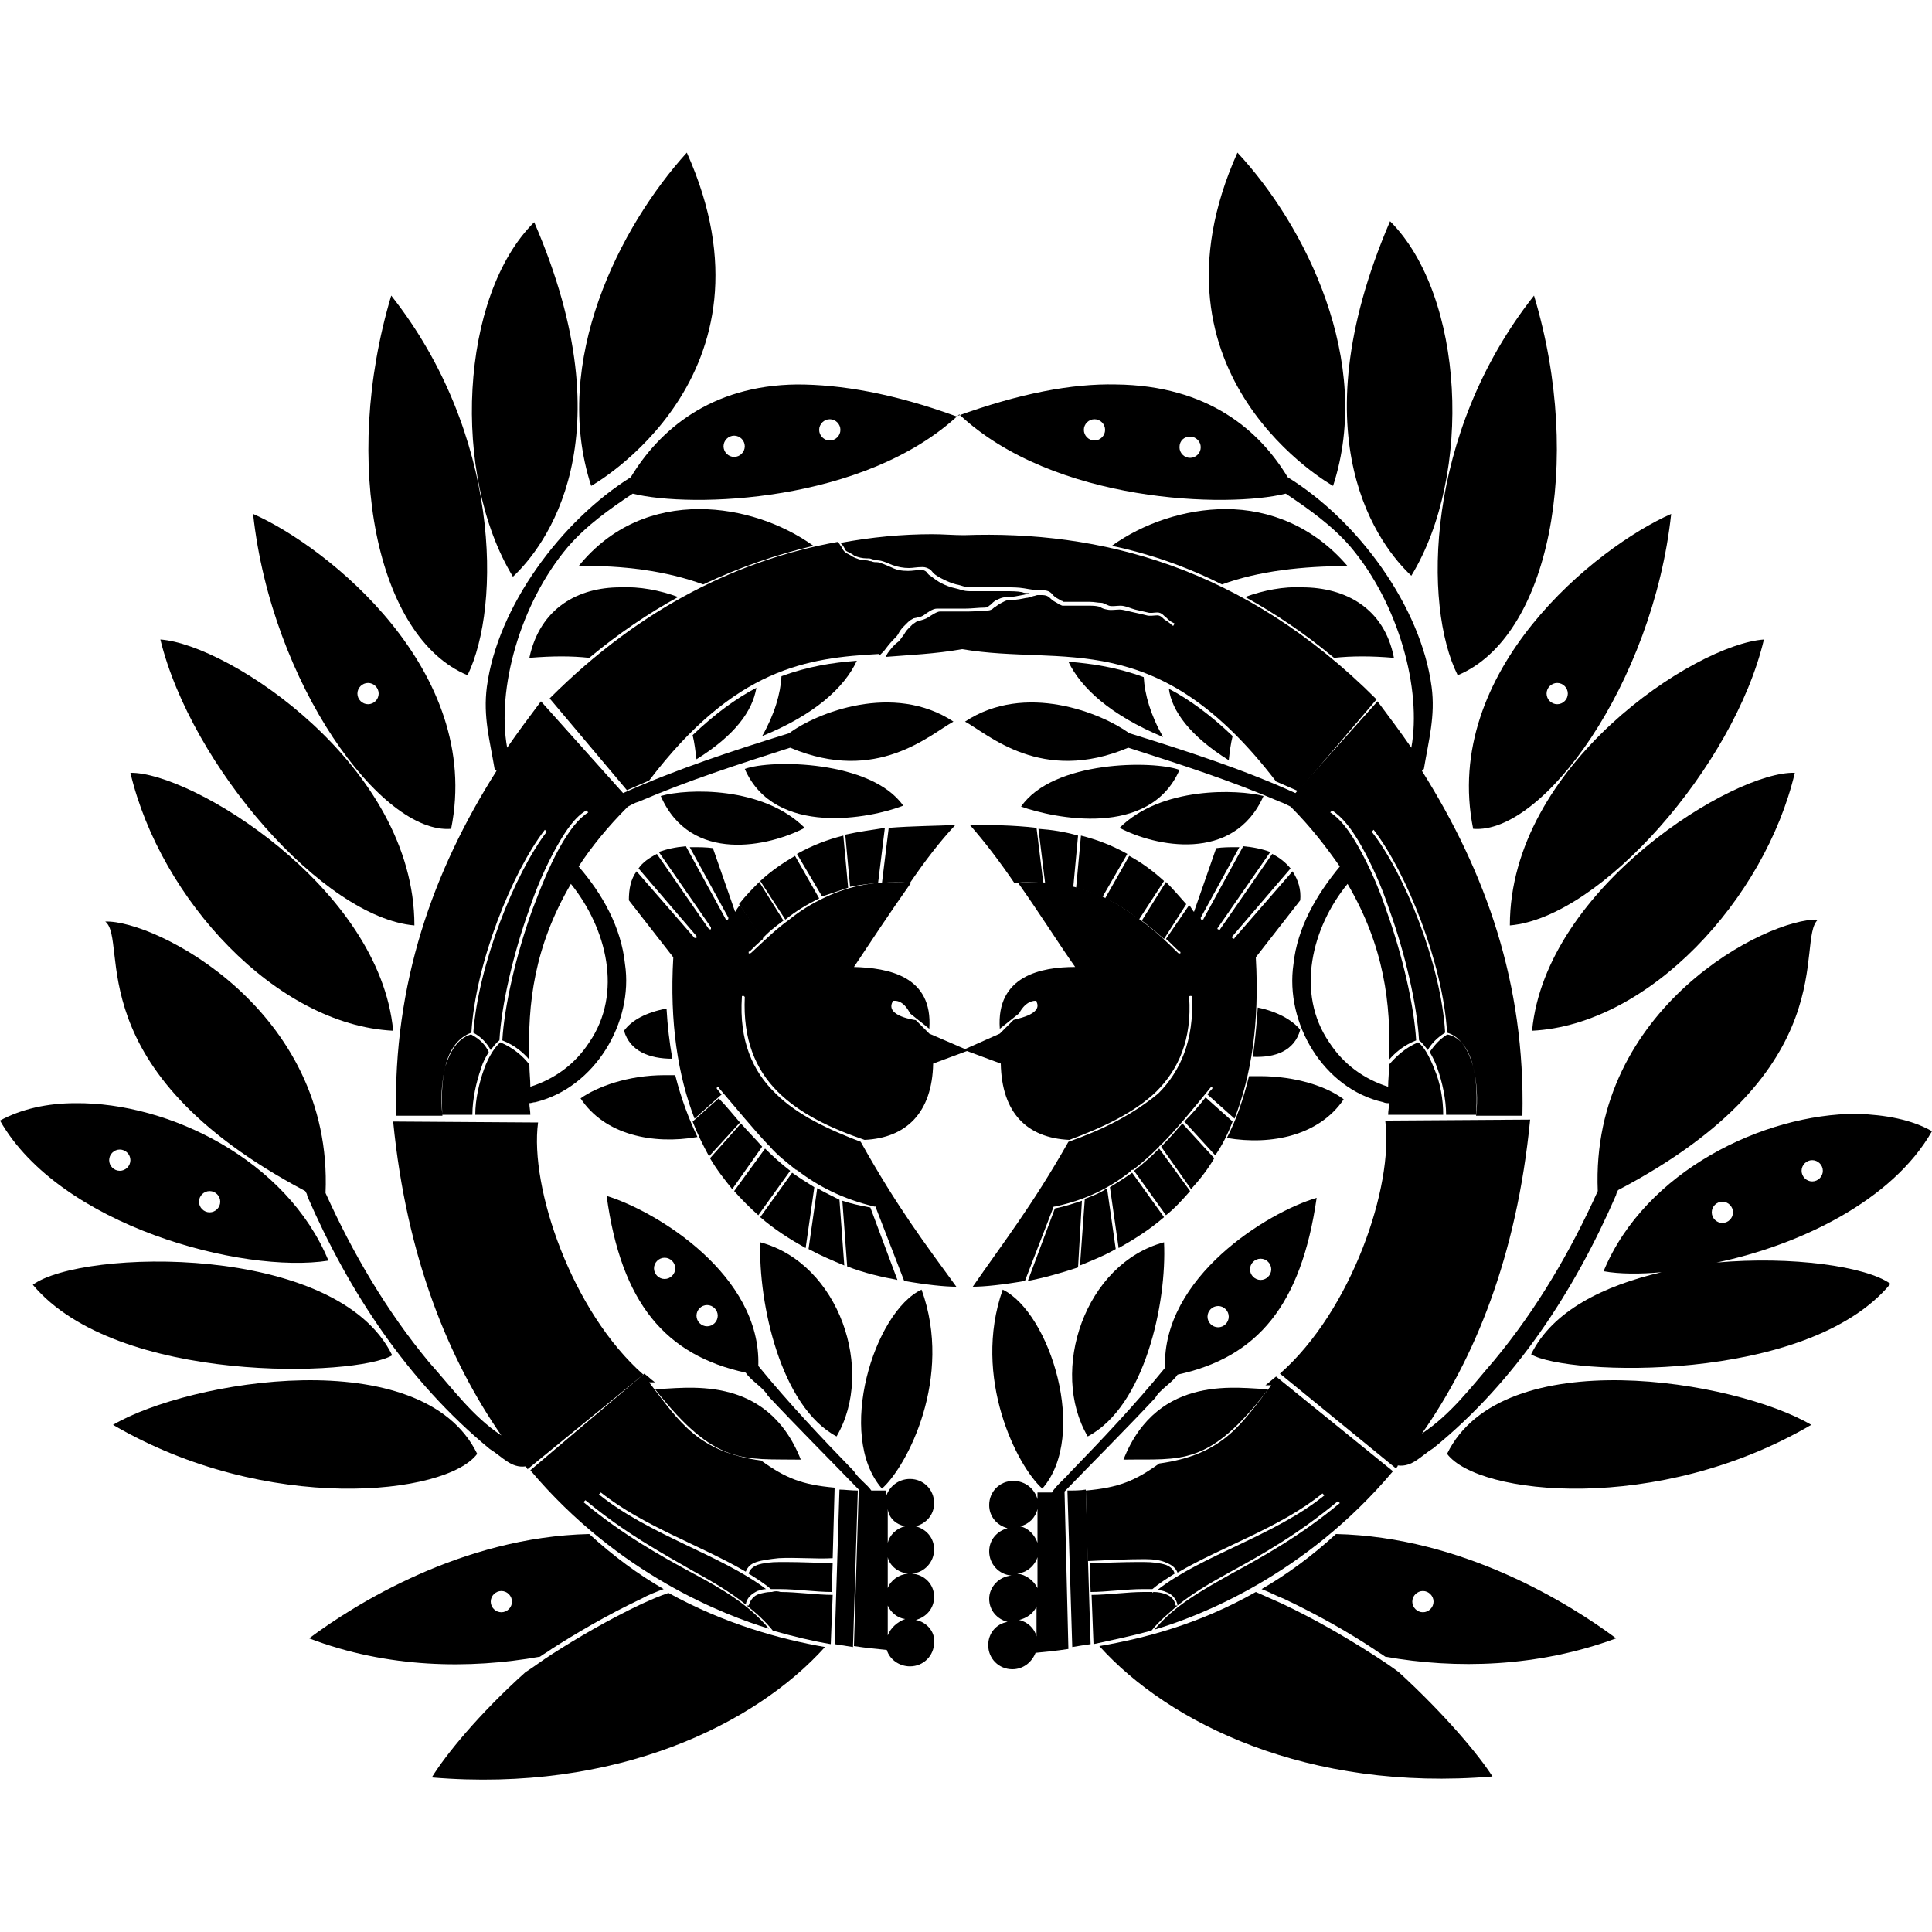 <?xml version="1.0" encoding="utf-8"?>
<!-- Generator: Adobe Illustrator 27.2.0, SVG Export Plug-In . SVG Version: 6.00 Build 0)  -->
<svg version="1.1" id="レイヤー_1" xmlns="http://www.w3.org/2000/svg" xmlns:xlink="http://www.w3.org/1999/xlink" x="0px"
	 y="0px" viewBox="0 0 200 200" style="enable-background:new 0 0 200 200;" xml:space="preserve">
<style type="text/css">
	.st0{fill-rule:evenodd;clip-rule:evenodd;}
</style>
<g>
	<path class="st0" d="M71.1,15.8c-6.9,7.6-14.1,21.6-9.9,34.5C61.2,50.3,81.5,39,71.1,15.8z"/>
	<path class="st0" d="M65.3,49.4c-7.2,4.5-13.8,13.4-14.9,21.7c-0.4,3.1,0.3,5.5,0.8,8.5c0.1,0.1,0.1,0.1,0.2,0.2
		c-6.6,10.4-10.7,22-10.4,35.7l4.8,0c-0.1-1.6-0.1-3.5,0.3-5.1c0.4-1.7,1.3-3,2.7-3.5c0.4-7.1,4.2-16.6,7.6-21l0.2,0.2
		c-3.3,4.3-7.1,13.8-7.6,20.8c0.9,0.5,1.4,1.1,1.8,1.8c0.3-0.4,0.6-0.8,0.9-1c0.2-3.6,1.4-8.9,3.1-13.6c0.8-2.4,1.8-4.6,2.8-6.4
		c1-1.8,2-3.2,3.1-3.8l0.2,0.2c-1,0.6-2,1.9-3,3.7c-1,1.8-1.9,4-2.8,6.4c-1.7,4.7-2.9,10-3.1,13.5c1.3,0.5,2.2,1.3,2.8,2
		c-0.2-5.8,0.5-11.7,4.3-18.2c3.7,4.6,5.4,11.3,1.9,16.4c-1.5,2.3-3.6,3.8-6.1,4.6c0-0.8-0.1-1.5-0.1-2.3c-0.6-0.8-1.6-1.7-3-2.3
		c-0.5,0.4-1.2,1.4-1.7,2.8c-0.5,1.4-0.9,3.1-0.9,4.7h-0.3c0-1.6,0.4-3.4,0.9-4.8c0.2-0.7,0.5-1.2,0.8-1.7c-0.4-0.8-0.9-1.3-1.8-1.8
		l-0.1,0c-1.3,0.4-2.1,1.7-2.6,3.3c-0.4,1.6-0.5,3.5-0.3,5l9.1,0c0-0.4-0.1-0.8-0.1-1.2c0.2,0,0.4-0.1,0.6-0.1
		c6.2-1.5,10.2-8.3,9.3-14.3c-0.4-3.8-2.3-7.2-4.8-10.1c1.3-2,3-4.1,5.1-6.2c0.4-0.2,0.7-0.4,1.1-0.5c5.1-2.2,10.4-3.9,15.7-5.6
		c9,3.8,14.5-1.4,16.9-2.7c-6.2-4.1-14.2-0.9-17,1.2c-5.8,1.8-11.6,3.7-17.2,6.2l-8.5-9.5c-1.2,1.6-2.4,3.2-3.5,4.8
		c-1.1-6,1.3-14.9,6.3-20.8c1.9-2.2,4.3-3.9,6.7-5.5c6,1.5,24,1,33.8-8.2c9.8,9.2,27.8,9.7,33.8,8.2c2.4,1.6,4.8,3.3,6.7,5.5
		c5,5.9,7.4,14.8,6.3,20.8c-1.1-1.6-2.3-3.2-3.5-4.8l-8.5,9.5c-5.5-2.5-11.4-4.4-17.2-6.2c-2.9-2.1-10.8-5.3-17-1.2
		c2.4,1.3,7.9,6.5,16.9,2.7c5.3,1.7,10.6,3.4,15.7,5.6c0.3,0.1,0.7,0.3,1.1,0.5c2.1,2.1,3.7,4.2,5.1,6.2c-2.4,2.9-4.4,6.3-4.8,10.1
		c-0.9,6.1,3.1,12.9,9.3,14.3c0.2,0.1,0.4,0.1,0.6,0.1c0,0.4-0.1,0.8-0.1,1.2l9.1,0c0.1-1.6,0.1-3.4-0.3-5c-0.4-1.6-1.2-3-2.6-3.3
		l-0.1,0c-0.8,0.5-1.3,1.1-1.8,1.8c0.3,0.5,0.6,1.1,0.8,1.7c0.5,1.4,0.9,3.2,0.9,4.8h-0.3c0-1.6-0.3-3.3-0.9-4.7
		c-0.5-1.3-1.1-2.4-1.7-2.8c-1.4,0.6-2.3,1.5-3,2.3c0,0.8-0.1,1.6-0.1,2.3c-2.5-0.8-4.6-2.3-6.1-4.6c-3.5-5.1-1.8-11.9,1.9-16.4
		c3.8,6.5,4.5,12.4,4.3,18.2c0.6-0.7,1.5-1.5,2.8-2c-0.2-3.5-1.4-8.8-3.1-13.5c-0.8-2.4-1.8-4.6-2.8-6.4c-1-1.8-2-3.1-3-3.7l0.2-0.2
		c1.1,0.7,2.1,2,3.1,3.8c1,1.8,2,4,2.8,6.4c1.7,4.7,2.9,10,3.1,13.6c0.3,0.2,0.6,0.6,0.9,1c0.4-0.7,1-1.3,1.8-1.8
		c-0.4-7-4.2-16.5-7.6-20.8l0.2-0.2c3.4,4.4,7.2,13.9,7.6,21c1.4,0.4,2.2,1.8,2.7,3.5c0.4,1.6,0.5,3.5,0.3,5.1l4.8,0
		c0.3-13.7-3.8-25.2-10.4-35.7c0.1-0.1,0.1-0.1,0.2-0.2c0.5-3,1.2-5.5,0.8-8.5c-1.1-8.3-7.6-17.2-14.9-21.7
		c-2.9-4.8-8.2-9.5-17.8-9.6c-4.5-0.1-9.9,0.9-16.5,3.3c0,0,0,0,0,0c-6.6-2.4-12-3.3-16.5-3.3C73.5,39.9,68.2,44.6,65.3,49.4z
		 M123.2,45.2c0.6,0,1.1,0.5,1.1,1.1c0,0.6-0.5,1.1-1.1,1.1c-0.6,0-1.1-0.5-1.1-1.1C122.1,45.6,122.6,45.2,123.2,45.2z M113.3,43.4
		c0.6,0,1.1,0.5,1.1,1.1c0,0.6-0.5,1.1-1.1,1.1c-0.6,0-1.1-0.5-1.1-1.1C112.2,43.9,112.7,43.4,113.3,43.4z M85.9,43.4
		c0.6,0,1.1,0.5,1.1,1.1c0,0.6-0.5,1.1-1.1,1.1c-0.6,0-1.1-0.5-1.1-1.1C84.8,43.9,85.3,43.4,85.9,43.4z M76,45.1
		c0.6,0,1.1,0.5,1.1,1.1c0,0.6-0.5,1.1-1.1,1.1c-0.6,0-1.1-0.5-1.1-1.1C74.9,45.6,75.4,45.1,76,45.1z"/>
	<path class="st0" d="M55.3,23c-7.7,7.6-8.6,26.2-2.2,36.7C56.3,56.7,65.1,45.6,55.3,23z"/>
	<path class="st0" d="M48.4,69.9c3.5-7.2,3.4-25-7.9-39.3C35.3,48,39,66,48.4,69.9z"/>
	<path class="st0" d="M46.7,85.8C50,69.4,33.9,56.6,26.2,53.2C28.1,70.8,39.5,86.4,46.7,85.8z M38.1,72.9c-0.6,0-1.1-0.5-1.1-1.1
		s0.5-1.1,1.1-1.1c0.6,0,1.1,0.5,1.1,1.1C39.2,72.4,38.7,72.9,38.1,72.9z"/>
	<path class="st0" d="M42.9,95.8c0-16.5-19.2-29.1-26.3-29.6C19.8,79.3,33.5,95,42.9,95.8z"/>
	<path class="st0" d="M40.7,106.7c-1.4-14.9-20.9-26.8-27.2-26.7C16.6,93.1,28.6,106.1,40.7,106.7z"/>
	<path class="st0" d="M31.6,123.3c0.1,0.2,0.2,0.3,0.2,0.5c4.3,9.9,10.4,19.2,18.9,26.2c1.3,0.8,2.2,2,3.7,1.8
		c0.1,0.1,0.2,0.2,0.2,0.3l12-9.8c-7.4-6.5-11.8-19.4-10.9-26.1l-15-0.1c1.4,14.2,5.8,24.7,11.2,32.5c-3-2-5-4.8-7.5-7.6
		c-4.4-5.3-7.9-11.3-10.7-17.5c0.8-19-17.7-28.3-22.8-28.1C13.4,97.4,7.8,110.7,31.6,123.3z"/>
	<path class="st0" d="M34,130.5c-4.3-10.4-16.5-16.4-26.2-16.3c-2.9,0-5.6,0.6-7.8,1.8C6.2,126.9,25.1,131.9,34,130.5z M12.4,121.2
		c-0.6,0-1.1-0.5-1.1-1.1s0.5-1.1,1.1-1.1c0.6,0,1.1,0.5,1.1,1.1S13,121.2,12.4,121.2z M21.7,125.5c-0.6,0-1.1-0.5-1.1-1.1
		c0-0.6,0.5-1.1,1.1-1.1c0.6,0,1.1,0.5,1.1,1.1C22.8,125,22.3,125.5,21.7,125.5z"/>
	<path class="st0" d="M40.6,140.3c-5.7-11.7-32.2-11-37.2-7.3C12.1,143.4,37,142.5,40.6,140.3z"/>
	<path class="st0" d="M49.4,150.5c-5.7-11.7-29.9-7.6-37.7-3C27.6,156.8,46.2,154.8,49.4,150.5z"/>
	<path class="st0" d="M55.9,171.5c0.4-0.3,0.8-0.5,1.2-0.8c2.5-1.6,5.7-3.5,9.3-5.2c0.7-0.4,1.5-0.7,2.3-1c-2.6-1.5-5.2-3.4-7.7-5.7
		c-13.2,0.3-24.3,7.3-29,10.8C40.1,172.7,48.6,172.8,55.9,171.5z M51.9,164.7c0.6,0,1.1,0.5,1.1,1.1c0,0.6-0.5,1.1-1.1,1.1
		s-1.1-0.5-1.1-1.1C50.8,165.2,51.3,164.7,51.9,164.7z"/>
	<path class="st0" d="M66.5,166c-3.6,1.7-6.8,3.6-9.3,5.2c-1.1,0.7-2,1.4-2.8,1.9c-4.8,4.3-8.3,8.6-9.7,10.9
		c19.1,1.6,33.5-5.5,40.7-13.5c-4.6-0.8-10.4-2.4-16.2-5.6C68.3,165.2,67.4,165.6,66.5,166z"/>
	<path class="st0" d="M78.7,128.6c-0.2,6.3,2.1,17,7.9,20.1C90.6,141.9,86.9,130.8,78.7,128.6z"/>
	<path class="st0" d="M82.9,151.1c-3.6-9.1-12.2-7.3-15.1-7.3C74.1,151.8,76.9,151,82.9,151.1z"/>
	<path class="st0" d="M95.4,133.5c-4.9,2.3-8.9,15.1-4.1,20.6C93.9,151.8,98.7,142.6,95.4,133.5z"/>
	<path class="st0" d="M86.9,154.2l-0.5,16c0.6,0.1,1.3,0.2,1.9,0.3l0.5-16.2C88.1,154.3,87.4,154.2,86.9,154.2z"/>
	<path class="st0" d="M54.9,152.2c9.1,10.8,20.1,15,24.7,16.4c-2.1-2.5-4.8-4.1-8-5.8c-3.3-1.8-7.1-3.9-11.2-7.3l0.2-0.2
		c4.1,3.4,7.8,5.4,11.1,7.3c2,1.1,3.9,2.2,5.5,3.5c0.1-0.7,0.6-1.1,1.2-1.4c0.3-0.1,0.6-0.2,0.9-0.2c-4.6-3.5-12.1-5.6-17.3-9.8
		l0.2-0.2c4.4,3.5,10.4,5.5,15,8.2c0.2-0.5,0.5-0.8,1.1-1c0.6-0.2,1.4-0.3,2.3-0.4c1.8-0.1,3.9,0.1,5.6,0l0.2-7.3
		c-3.4-0.3-5.1-1-7.6-2.8c-6.5-0.9-8.4-3.9-11.6-8.1c0.2,0,0.4,0,0.6,0c-0.4-0.3-0.7-0.6-1.1-0.9L54.9,152.2z"/>
	<path class="st0" d="M81.4,161.7c-0.2,0-0.4,0-0.7,0c-0.9,0-1.7,0.1-2.3,0.3c-0.5,0.2-0.8,0.5-0.9,0.9c0.8,0.5,1.6,1,2.3,1.6
		c0.3,0,0.6,0,0.9,0c1.7,0,3.8,0.3,5.4,0.3l0.1-3C84.8,161.8,83,161.7,81.4,161.7z"/>
	<path class="st0" d="M79.9,164.8L79.9,164.8c-0.1,0-0.1,0-0.1,0c-0.4,0-0.8,0.1-1.2,0.2c-0.6,0.2-0.9,0.6-1.1,1.2l-0.2,0
		c1,0.8,1.9,1.6,2.7,2.6l0,0c2.1,0.6,4.2,1.1,6,1.4l0.2-5.1c-1.7,0-3.7-0.3-5.4-0.3C80.5,164.7,80.2,164.7,79.9,164.8z"/>
	<path class="st0" d="M94.8,167.7c1.1-0.3,1.9-1.2,1.9-2.4c0-1.3-1-2.3-2.3-2.4c1.3-0.1,2.3-1.2,2.3-2.5c0-1.2-0.8-2.1-1.9-2.4
		c1.1-0.3,1.9-1.2,1.9-2.4c0-1.4-1.1-2.5-2.5-2.5c-1.2,0-2.2,0.8-2.5,1.9l0-0.7c-0.5,0-1,0-1.5,0c-0.4-0.6-1.4-1.3-1.8-2
		c-3.4-3.5-6.8-7.1-9.9-10.9c0.3-9.4-10.5-16-15.7-17.6c1.5,11.1,6.1,16.5,14.4,18.3c0.5,0.8,1.9,1.6,2.3,2.4c3,3.2,6.3,6.5,9.4,9.7
		l-0.5,16.2c1.3,0.2,2.4,0.3,3.4,0.4c0.3,1,1.3,1.7,2.4,1.7c1.4,0,2.5-1.1,2.5-2.5C96.8,168.9,95.9,167.9,94.8,167.7z M68.8,132.4
		c-0.6,0-1.1-0.5-1.1-1.1c0-0.6,0.5-1.1,1.1-1.1c0.6,0,1.1,0.5,1.1,1.1C69.9,131.9,69.4,132.4,68.8,132.4z M73.2,137.3
		c-0.6,0-1.1-0.5-1.1-1.1c0-0.6,0.5-1.1,1.1-1.1c0.6,0,1.1,0.5,1.1,1.1C74.3,136.8,73.8,137.3,73.2,137.3z M93.7,158
		c-0.9,0.2-1.6,0.9-1.8,1.7l0-3.5C92,157.1,92.7,157.8,93.7,158z M94,162.9c-1,0.1-1.8,0.7-2.1,1.5l0-3.2
		C92.1,162.1,93,162.8,94,162.9z M91.9,169.3l0-3.1c0.3,0.7,1,1.3,1.8,1.4C92.9,167.9,92.2,168.5,91.9,169.3z"/>
	<path class="st0" d="M68.4,82.4c3.1,7.1,11.3,5.2,14.9,3.3C79,81.4,71.2,81.6,68.4,82.4z"/>
	<path class="st0" d="M93.5,83.4c-3.3-4.7-13.7-4.8-16.4-3.8C80.2,86.7,90.2,84.7,93.5,83.4z"/>
	<path class="st0" d="M88.7,68.4c-2.6,0.2-5.1,0.6-7.8,1.6c-0.1,1.8-0.7,3.9-2,6.2C84.3,74,87.4,71.2,88.7,68.4z"/>
	<path class="st0" d="M72.1,78.6c4-2.5,5.8-5,6.2-7.4c-2.1,1.1-4.3,2.7-6.6,4.9C71.9,76.9,72,77.8,72.1,78.6z"/>
	<path class="st0" d="M54.8,68.1c2.4-0.2,4.4-0.2,6.2,0c3-2.5,6.1-4.6,9.2-6.3c-1.9-0.7-4-1.1-6-1C59.9,60.8,55.9,62.9,54.8,68.1z"
		/>
	<path class="st0" d="M72.8,60.5c3.8-1.8,7.6-3.1,11.4-4c-3.2-2.3-7.5-3.8-11.8-3.8c-4.6,0-9.1,1.7-12.5,5.9
		C64.4,58.5,69,59.1,72.8,60.5C72.8,60.5,72.8,60.5,72.8,60.5z"/>
	<path class="st0" d="M99.6,67.2c10.5,1.8,20.1-2.5,32.5,13.7l2.3,1l8.1-9.5c-13.8-13.8-28.7-17.5-42.7-17c-1.1,0-2.2-0.1-3.3-0.1
		c-3.1,0-6.3,0.3-9.5,0.9c0,0,0,0,0.1,0.1c0.2,0.2,0.3,0.4,0.4,0.6c0,0.1,0.2,0.2,0.4,0.3s0.4,0.2,0.5,0.3c0.4,0.2,0.9,0.3,1.3,0.3
		c0.3,0,0.4,0,0.6,0.1c0.2,0,0.3,0.1,0.5,0.1c0.5,0,1.1,0.3,1.6,0.5c0.6,0.2,1.1,0.3,1.7,0.3c0.4,0,0.8-0.1,1.4-0.1
		c0.3,0,0.5,0.1,0.7,0.2c0.2,0.1,0.3,0.3,0.4,0.4c0.3,0.3,0.7,0.5,1.1,0.7c0.4,0.2,0.9,0.4,1.3,0.5c0.6,0.1,0.8,0.3,1.5,0.3
		c0.7,0,1.3,0,2,0c0.6,0,1.1,0,1.7,0c0.6,0,1.2,0,1.8,0.1c0.6,0.1,1.1,0.2,1.8,0.2c0.6,0,0.9,0.1,1.2,0.5c0.3,0.3,0.4,0.3,0.9,0.6
		c0,0,0.1,0,0.2,0.1c0.1,0,0.3,0,0.4,0c0.3,0,0.6,0,0.7,0c0.5,0,1.1,0,1.6,0c0.5,0,0.8,0.1,1.2,0.1c0.2,0,0.3,0.1,0.8,0.3
		c0.3,0.1,0.8,0,1.2,0c0.5,0,1.1,0.3,1.5,0.4c0.5,0.1,0.8,0.2,1.3,0.3c0.3,0.1,0.7,0,1,0c0.5,0,0.7,0.4,0.9,0.5
		c0.3,0.3,0.4,0.4,0.8,0.6c0.1,0,0.1,0.1,0,0.2c0,0.1-0.1,0.1-0.2,0c-0.3-0.3-0.5-0.4-0.8-0.6c-0.2-0.2-0.4-0.4-0.7-0.4
		c-0.3,0-0.8,0.1-1.1,0c-0.4-0.1-0.8-0.2-1.3-0.3c-0.5-0.1-1.1-0.3-1.5-0.3c-0.4,0-0.9,0.1-1.3,0c-0.6-0.1-0.7-0.3-0.8-0.3
		c-0.4-0.1-0.7-0.1-1.1-0.1c-0.5,0-1.1,0-1.6,0c-0.1,0-0.4,0-0.7,0c-0.2,0-0.3,0-0.4,0c-0.1,0-0.2-0.1-0.3-0.1
		c-0.4-0.3-0.6-0.3-0.9-0.6c-0.3-0.3-0.5-0.4-1-0.4c-0.1,0-0.2,0-0.3,0c0,0,0,0,0,0c0,0,0,0,0,0c0,0,0,0,0,0c0,0,0,0,0,0
		c0,0-0.1,0-0.1,0c-0.1,0-0.3,0.1-0.4,0.1c-0.3,0.1-0.6,0.2-0.8,0.2c-0.5,0.1-0.9,0.2-1.5,0.2c-0.6,0-0.8,0.2-1.2,0.4
		c-0.2,0.1-0.4,0.3-0.6,0.4c-0.2,0.2-0.4,0.3-0.7,0.3c-0.6,0-1.2,0.1-1.9,0.1c-0.6,0-1.2,0-1.8,0c-0.4,0-0.8,0-1.2,0
		c-0.3,0-0.9,0.4-1.2,0.6c-0.3,0.2-0.7,0.3-1.1,0.4c-0.1,0-0.3,0.2-0.5,0.3c-0.2,0.2-0.4,0.4-0.5,0.5c-0.2,0.2-0.3,0.4-0.5,0.7
		c-0.2,0.2-0.3,0.5-0.6,0.7c-0.4,0.3-0.7,0.7-1,1.1c-0.1,0.2-0.2,0.3-0.2,0.4C94.1,67.8,96.8,67.7,99.6,67.2
		C99.6,67.2,99.6,67.2,99.6,67.2z"/>
	<path class="st0" d="M91.1,67.8c0.1-0.1,0.2-0.2,0.4-0.4c0.3-0.4,0.6-0.8,1-1.2c0.2-0.2,0.4-0.4,0.5-0.6c0.1-0.2,0.3-0.5,0.5-0.7
		c0.1-0.1,0.3-0.3,0.5-0.5c0.2-0.2,0.4-0.3,0.6-0.4c0.4-0.1,0.7-0.1,1-0.3c0.3-0.2,0.9-0.7,1.4-0.7c0.4,0,0.8,0,1.2,0
		c0.6,0,1.2,0,1.8,0c0.6,0,1.3-0.1,1.9-0.1c0.3,0,0.4-0.1,0.5-0.2c0.2-0.1,0.3-0.3,0.6-0.5c0.4-0.2,0.7-0.4,1.4-0.4
		c0.5,0,0.9-0.1,1.4-0.2c0.1,0,0.5-0.1,0.8-0.2c0,0,0,0,0,0c-0.3,0-0.6,0-0.8-0.1c-0.5-0.1-1.1-0.1-1.7-0.1c-0.6,0-1.1,0-1.7,0
		c-0.7,0-1.3,0-2,0c-0.7,0-1-0.2-1.5-0.3c-0.5-0.1-1-0.3-1.4-0.5c-0.4-0.2-0.8-0.5-1.2-0.8c-0.2-0.1-0.3-0.3-0.4-0.4
		c-0.1-0.1-0.3-0.2-0.5-0.2c-0.5,0-0.9,0.1-1.4,0.1c-0.7,0-1.2-0.1-1.8-0.4c-0.5-0.2-1.1-0.5-1.4-0.5c-0.2,0-0.4,0-0.6-0.1
		c-0.2,0-0.3-0.1-0.6-0.1c-0.5,0-1-0.2-1.4-0.4c-0.1-0.1-0.3-0.2-0.5-0.3c-0.2-0.1-0.4-0.3-0.5-0.5c0-0.1-0.2-0.3-0.3-0.5
		c-0.1-0.1-0.1-0.1-0.2-0.2c-10,1.8-20.2,6.6-29.8,16.2l8,9.5l2.3-1c8.9-11.7,16.4-12.7,23.8-13.1C91,67.9,91,67.9,91.1,67.8z"/>
	<path class="st0" d="M68.8,111.3c-3.8,0-7,1.2-8.7,2.4c2.5,3.8,7.5,4.8,12.1,4c-0.9-1.9-1.7-4-2.3-6.4
		C69.6,111.3,69.2,111.3,68.8,111.3z"/>
	<path class="st0" d="M69,104.4c-2.1,0.4-3.6,1.2-4.4,2.3c0.6,2.1,2.6,2.9,5,2.9C69.3,107.9,69.1,106.2,69,104.4
		C69.1,104.4,69,104.4,69,104.4z"/>
	<path class="st0" d="M84.8,93l-2.5-4.4c-1.2,0.7-2.4,1.5-3.6,2.6l2.6,4C82.4,94.3,83.6,93.6,84.8,93z"/>
	<path class="st0" d="M90.9,91.4l0.7-5.7c-1.3,0.2-2.7,0.4-4.1,0.7l0.5,5.4C89,91.6,89.9,91.5,90.9,91.4z"/>
	<path class="st0" d="M81.1,95.3l-2.5-4c-0.7,0.7-1.4,1.4-2.1,2.3l2.4,3.6C79.5,96.5,80.3,95.9,81.1,95.3z"/>
	<path class="st0" d="M87.8,91.9l-0.5-5.4c-1.6,0.4-3.2,1-4.8,1.9l2.6,4.4C86,92.5,86.9,92.2,87.8,91.9z"/>
	<path class="st0" d="M76,123.3c0.8,0.9,1.6,1.7,2.5,2.5l3.3-4.6c-0.9-0.7-1.8-1.5-2.6-2.3L76,123.3z"/>
	<path class="st0" d="M73.5,119.9c0.7,1.2,1.5,2.2,2.3,3.2l3.1-4.4c-0.7-0.8-1.5-1.6-2.2-2.4L73.5,119.9z"/>
	<path class="st0" d="M94.2,91.4c1.5-2.2,3.1-4.3,4.7-6c-2,0.1-4.4,0.1-6.9,0.3l-0.7,5.7C92.2,91.3,93.2,91.3,94.2,91.4z"/>
	<path class="st0" d="M71.7,116.1C71.7,116.1,71.7,116.1,71.7,116.1c0.5,1.3,1.1,2.5,1.7,3.6l3.2-3.5c-0.7-0.8-1.4-1.7-2.2-2.5
		L71.7,116.1z"/>
	<path class="st0" d="M84.6,123l-0.9,6.3c1.3,0.7,2.5,1.2,3.7,1.7l-0.5-6.8c0,0,0,0,0,0C86.1,123.8,85.3,123.4,84.6,123z"/>
	<path class="st0" d="M78.7,126c1.5,1.3,3.1,2.3,4.7,3.2l0.9-6.3c-0.8-0.5-1.6-1-2.3-1.5L78.7,126z"/>
	<path class="st0" d="M87.2,124.3l0.5,6.8c1.8,0.7,3.6,1.1,5.2,1.4l-2.8-7.5C89,124.8,88.1,124.6,87.2,124.3z"/>
	<path class="st0" d="M138,50.3c4.2-12.9-2.9-27-9.9-34.5C117.7,39,138,50.3,138,50.3z"/>
	<path class="st0" d="M146.1,59.6c6.4-10.5,5.5-29-2.2-36.7C134.1,45.7,143,56.7,146.1,59.6z"/>
	<path class="st0" d="M150.9,69.9c9.4-3.9,13.1-22,7.9-39.3C147.5,44.9,147.3,62.7,150.9,69.9z"/>
	<path class="st0" d="M152.5,85.8c7.2,0.6,18.6-15,20.5-32.6C165.3,56.6,149.2,69.4,152.5,85.8z M161.2,70.7c0.6,0,1.1,0.5,1.1,1.1
		c0,0.6-0.5,1.1-1.1,1.1c-0.6,0-1.1-0.5-1.1-1.1C160.1,71.2,160.6,70.7,161.2,70.7z"/>
	<path class="st0" d="M156.3,95.8c9.4-0.8,23.2-16.5,26.3-29.6C175.5,66.7,156.3,79.2,156.3,95.8z"/>
	<path class="st0" d="M158.6,106.7c12.1-0.6,24.1-13.6,27.2-26.7C179.5,79.8,160,91.8,158.6,106.7z"/>
	<path class="st0" d="M149.8,150.5c3.2,4.3,21.8,6.3,37.7-3C179.7,142.9,155.5,138.8,149.8,150.5z"/>
	<path class="st0" d="M144.8,173.1c-0.8-0.6-1.7-1.2-2.8-1.9c-2.5-1.6-5.7-3.5-9.3-5.2c-0.9-0.4-1.8-0.8-2.7-1.2
		c-5.8,3.3-11.5,4.8-16.2,5.6c7.2,8,21.6,15.1,40.7,13.5C153.1,181.7,149.6,177.5,144.8,173.1z"/>
	<path class="st0" d="M130.6,164.5c0.8,0.3,1.5,0.7,2.3,1c3.6,1.7,6.9,3.6,9.3,5.2c0.4,0.3,0.8,0.5,1.2,0.8
		c7.3,1.3,15.8,1.1,23.9-1.9c-4.7-3.5-15.8-10.5-29-10.8C135.8,161.1,133.2,163,130.6,164.5z M147.3,164.7c0.6,0,1.1,0.5,1.1,1.1
		c0,0.6-0.5,1.1-1.1,1.1c-0.6,0-1.1-0.5-1.1-1.1C146.2,165.2,146.7,164.7,147.3,164.7z"/>
	<path class="st0" d="M120.5,128.6c-8.2,2.2-11.9,13.3-7.9,20.1C118.5,145.6,120.8,134.9,120.5,128.6z"/>
	<path class="st0" d="M116.3,151.1c6-0.1,8.8,0.8,15-7.3C128.5,143.8,119.9,142,116.3,151.1z"/>
	<path class="st0" d="M103.8,133.5c-3.2,9.1,1.5,18.3,4.1,20.6C112.7,148.6,108.7,135.9,103.8,133.5z"/>
	<path class="st0" d="M110.5,154.3l0.5,16.2c0.6-0.1,1.2-0.2,1.9-0.3l-0.5-16C111.8,154.3,111.2,154.3,110.5,154.3z"/>
	<path class="st0" d="M118.5,161.4c0.9,0,1.7,0.1,2.3,0.4c0.5,0.2,0.9,0.5,1.1,1c4.6-2.7,10.7-4.7,15-8.2l0.2,0.2
		c-5.2,4.2-12.7,6.2-17.3,9.8c0.3,0,0.7,0.1,0.9,0.2c0.6,0.2,1.1,0.7,1.2,1.4c1.6-1.3,3.5-2.4,5.5-3.5c3.3-1.8,7-3.9,11.1-7.3
		l0.2,0.2c-4.1,3.4-7.9,5.5-11.2,7.3c-3.2,1.8-5.9,3.3-8,5.8c4.7-1.4,15.6-5.6,24.7-16.4l-12.1-9.8c-0.4,0.3-0.7,0.6-1.1,0.9
		c0.2,0,0.4,0,0.6,0c-3.2,4.2-5.1,7.2-11.6,8.1c-2.5,1.8-4.2,2.5-7.6,2.8l0.2,7.3C114.6,161.5,116.7,161.4,118.5,161.4z"/>
	<path class="st0" d="M132.5,142.2l12,9.8c0.1-0.1,0.2-0.2,0.2-0.3c1.5,0.2,2.4-1,3.7-1.8c8.5-6.9,14.6-16.3,18.9-26.2
		c0-0.1,0.1-0.3,0.2-0.5c23.8-12.5,18.3-25.9,20.7-28c-5.2-0.2-23.6,9.1-22.8,28.1c-2.8,6.2-6.3,12.2-10.7,17.5
		c-2.5,2.9-4.5,5.6-7.5,7.6c5.4-7.7,9.8-18.2,11.2-32.5l-15,0.1C144.3,122.8,139.9,135.7,132.5,142.2z"/>
	<path class="st0" d="M119.3,164.5c0.7-0.6,1.5-1.1,2.3-1.6c-0.1-0.4-0.4-0.7-0.9-0.9c-0.6-0.2-1.4-0.3-2.3-0.3c-0.2,0-0.4,0-0.7,0
		c-1.6,0-3.4,0.1-4.9,0.1l0.1,3c1.6,0,3.7-0.3,5.4-0.3C118.7,164.5,119,164.5,119.3,164.5z"/>
	<path class="st0" d="M119.2,168.8c0.8-1,1.8-1.8,2.7-2.6l-0.2,0c-0.1-0.6-0.5-1-1.1-1.2c-0.3-0.1-0.7-0.2-1.2-0.2c0,0,0,0-0.1,0.1
		l0-0.1c-0.3,0-0.6,0-0.9,0c-1.7,0-3.7,0.3-5.4,0.3l0.2,5.1C115,169.8,117,169.4,119.2,168.8L119.2,168.8z"/>
	<path class="st0" d="M110.2,154.4c3.1-3.2,6.4-6.5,9.4-9.7c0.4-0.8,1.8-1.6,2.3-2.4c8.3-1.8,12.8-7.2,14.4-18.3
		c-5.1,1.5-16,8.2-15.7,17.6c-3.1,3.8-6.5,7.4-9.9,10.9c-0.5,0.6-1.4,1.3-1.8,2c-0.5,0-0.9,0-1.5,0l0,0.7c-0.3-1.1-1.3-1.9-2.5-1.9
		c-1.4,0-2.5,1.1-2.5,2.5c0,1.2,0.8,2.1,1.9,2.4c-1.1,0.3-1.9,1.2-1.9,2.4c0,1.3,1,2.4,2.3,2.5c-1.3,0.1-2.3,1.2-2.3,2.4
		c0,1.2,0.8,2.1,1.9,2.4c-1.2,0.2-2,1.2-2,2.4c0,1.4,1.1,2.5,2.5,2.5c1.1,0,2-0.7,2.4-1.7c1-0.1,2.1-0.2,3.4-0.4L110.2,154.4z
		 M130.5,130.3c0.6,0,1.1,0.5,1.1,1.1c0,0.6-0.5,1.1-1.1,1.1c-0.6,0-1.1-0.5-1.1-1.1C129.4,130.8,129.9,130.3,130.5,130.3z
		 M126.1,135.2c0.6,0,1.1,0.5,1.1,1.1c0,0.6-0.5,1.1-1.1,1.1c-0.6,0-1.1-0.5-1.1-1.1C125,135.7,125.5,135.2,126.1,135.2z
		 M107.4,164.4c-0.4-0.8-1.2-1.4-2.1-1.5c1-0.1,1.8-0.8,2.1-1.7L107.4,164.4z M107.4,156.2l0,3.5c-0.3-0.8-0.9-1.5-1.8-1.7
		C106.5,157.8,107.2,157.1,107.4,156.2z M105.5,167.7c0.8-0.2,1.5-0.7,1.8-1.4l0,3.1C107.1,168.6,106.4,167.9,105.5,167.7z"/>
	<path class="st0" d="M130.8,82.4c-2.7-0.7-10.6-1-14.9,3.3C119.5,87.6,127.7,89.4,130.8,82.4z"/>
	<path class="st0" d="M122.1,79.7c-2.7-1-13.1-1-16.4,3.8C109.1,84.7,119,86.8,122.1,79.7z"/>
	<path class="st0" d="M127.2,78.7c0.1-0.9,0.2-1.7,0.4-2.5c-2.3-2.2-4.5-3.8-6.6-4.9C121.3,73.6,123.2,76.2,127.2,78.7z"/>
	<path class="st0" d="M120.4,76.3c-1.3-2.3-1.9-4.4-2-6.2c-2.7-1-5.3-1.4-7.8-1.6C111.9,71.2,114.9,74,120.4,76.3z"/>
	<path class="st0" d="M128.9,61.8c3.1,1.7,6.2,3.8,9.2,6.3c1.8-0.2,3.9-0.2,6.2,0c-1-5.2-5.1-7.3-9.5-7.3
		C132.9,60.7,130.8,61.1,128.9,61.8z"/>
	<path class="st0" d="M126.9,52.7c-4.3,0-8.6,1.5-11.8,3.8c3.8,0.8,7.6,2.1,11.4,4c0,0,0,0,0,0c3.8-1.4,8.4-1.9,13-1.9
		C136,54.5,131.4,52.7,126.9,52.7z"/>
	<path class="st0" d="M134.6,106.6c-0.8-1-2.4-1.9-4.4-2.3c0,0,0,0,0,0c-0.1,1.8-0.3,3.5-0.5,5.1C132,109.5,134,108.8,134.6,106.6z"
		/>
	<path class="st0" d="M139.1,113.8c-1.7-1.3-4.9-2.4-8.7-2.4c-0.4,0-0.8,0-1.1,0c-0.6,2.4-1.3,4.5-2.3,6.4
		C131.7,118.6,136.6,117.5,139.1,113.8z"/>
	<path class="st0" d="M120.5,126l-3.3-4.6c-0.7,0.5-1.5,1-2.3,1.5l0.9,6.3C117.4,128.3,119,127.3,120.5,126z"/>
	<path class="st0" d="M123.2,123.3l-3.2-4.4c-0.8,0.8-1.7,1.6-2.6,2.3l3.3,4.6C121.6,125.1,122.4,124.2,123.2,123.3z"/>
	<path class="st0" d="M112,124.3c-0.9,0.3-1.8,0.6-2.8,0.8l-2.8,7.5c1.6-0.3,3.4-0.8,5.2-1.4L112,124.3z"/>
	<path class="st0" d="M112.3,124.1C112.3,124.2,112.3,124.2,112.3,124.1l-0.5,6.9c1.2-0.5,2.5-1,3.7-1.7l-0.9-6.3
		C113.9,123.5,113.1,123.8,112.3,124.1z"/>
	<path class="st0" d="M127.6,116.1C127.6,116.1,127.6,116.1,127.6,116.1l-2.8-2.5c-0.7,0.9-1.4,1.7-2.2,2.5l3.2,3.5
		C126.5,118.6,127.1,117.4,127.6,116.1z"/>
	<path class="st0" d="M125.7,119.9l-3.3-3.6c-0.7,0.8-1.4,1.6-2.2,2.4l3.1,4.4C124.2,122.1,125,121.1,125.7,119.9z"/>
	<path class="st0" d="M122.8,93.6c-0.7-0.8-1.4-1.6-2.1-2.3l-2.5,4c0.8,0.6,1.5,1.2,2.3,1.9L122.8,93.6z"/>
	<path class="st0" d="M105,91.4c1-0.1,2-0.1,3,0l-0.7-5.7c-2.5-0.3-4.9-0.3-6.9-0.3C101.9,87.1,103.5,89.2,105,91.4z"/>
	<path class="st0" d="M120.5,91.2c-1.1-1-2.3-1.9-3.6-2.6l-2.5,4.4c1.3,0.6,2.4,1.3,3.5,2.2L120.5,91.2z"/>
	<path class="st0" d="M110.6,118.2c-3.8,6.7-6.8,10.5-9.9,15c1.2,0,3.1-0.2,5.4-0.6l2.9-7.5c0,0-0.1-0.1,0-0.1c0,0,0.1-0.1,0.1-0.1
		c0,0,0,0,0,0c0,0,0,0,0,0c0,0,0.1,0,0.1,0c0,0,0,0,0,0c3.3-0.7,5.8-2,7.9-3.7c0,0,0,0,0,0c0,0,0-0.1,0.1-0.1c0,0,0.1,0,0.1,0
		c0.9-0.7,1.8-1.5,2.7-2.4c0,0,0,0,0,0c0,0,0-0.1,0.1-0.1c0,0,0,0,0,0c1.8-1.8,3.4-3.8,5.2-6c0,0,0.1-0.1,0.1-0.1
		c0.1,0,0.1,0,0.1,0.1c0,0,0,0.1,0,0.1c-0.2,0.2-0.4,0.4-0.5,0.6l2.8,2.5c1.7-4.4,2.6-9.8,2.2-16.7l4.6-5.9c0.1-1.1-0.2-2.1-0.8-3
		l-6,6.9c0,0.1-0.1,0.1-0.2,0c-0.1,0-0.1-0.1,0-0.2l6-7c-0.5-0.6-1.1-1.1-1.9-1.5l-5.4,7.8c0,0.1-0.1,0.1-0.2,0
		c-0.1,0-0.1-0.1,0-0.2l5.4-7.8c-0.8-0.3-1.7-0.5-2.8-0.6l-4.1,7.5c0,0.1-0.1,0.1-0.2,0.1c-0.1,0-0.1-0.1-0.1-0.2l4-7.3
		c-0.1,0-0.3,0-0.4,0c-0.6,0-1.3,0-2,0.1l-2.3,6.6c-0.2-0.2-0.3-0.5-0.5-0.7l-2.4,3.5c0.5,0.4,0.9,0.9,1.4,1.3
		c0.1,0,0.1,0.1,0.1,0.1c0,0.1,0,0.1-0.1,0.1c-0.1,0-0.1,0-0.2-0.1c-1.2-1.2-2.5-2.4-3.9-3.4c0,0,0,0,0,0c-1.2-0.9-2.4-1.7-3.7-2.3
		c-2.6-1.2-5.5-1.8-8.9-1.5c2.2,3.1,4.2,6.3,5.9,8.7c-3.5,0-8.2,0.9-7.8,6.4l2-1.6c0,0,0.6-1.3,1.7-1.3c0.1,0,0.1,0,0.1,0.1
		c0.7,1.4-2.4,1.8-2.4,1.9l-1.4,1.4l-3.6,1.6l-3.7-1.6l-1.4-1.4c0,0-3.2-0.4-2.4-1.9c0-0.1,0.1-0.1,0.1-0.1c1.1-0.1,1.7,1.3,1.7,1.3
		l2,1.6c0.4-5.5-4.3-6.3-7.8-6.4c1.6-2.4,3.7-5.6,5.9-8.7c-3.5-0.3-6.4,0.3-8.9,1.5c-1.3,0.6-2.6,1.4-3.7,2.3c0,0,0,0,0,0
		c-1.4,1-2.6,2.2-3.9,3.4c0,0-0.1,0.1-0.2,0.1c-0.1,0-0.1,0-0.1-0.1c0-0.1,0-0.1,0.1-0.1c0.4-0.4,0.9-0.9,1.4-1.3l-2.4-3.5
		c-0.2,0.2-0.3,0.4-0.5,0.7l-2.3-6.6c-0.7-0.1-1.4-0.1-2-0.1c-0.1,0-0.3,0-0.4,0l4,7.3c0,0.1,0,0.2-0.1,0.2c-0.1,0-0.2,0-0.2-0.1
		l-4.1-7.5c-1.1,0.1-2,0.3-2.8,0.6l5.4,7.8c0,0.1,0,0.2,0,0.2c-0.1,0-0.2,0-0.2,0l-5.4-7.8c-0.8,0.4-1.5,0.9-1.9,1.5l6,7
		c0,0.1,0,0.1,0,0.2c-0.1,0-0.1,0-0.2,0l-6-6.9c-0.6,0.8-0.8,1.8-0.8,3l4.6,5.9c-0.4,6.8,0.5,12.3,2.2,16.7l2.8-2.5
		c-0.2-0.2-0.3-0.4-0.5-0.6c0,0,0-0.1,0-0.1c0,0,0.1-0.1,0.1-0.1c0.1,0,0.1,0,0.1,0.1c1.8,2.1,3.5,4.2,5.2,6c0,0,0,0,0,0
		c0,0,0.1,0,0.1,0.1c0,0,0,0,0,0c0.8,0.9,1.7,1.6,2.7,2.4c0,0,0.1,0,0.1,0c0,0,0,0.1,0.1,0.1c0,0,0,0,0,0c2.1,1.6,4.6,2.9,7.9,3.7
		c0,0,0,0,0,0c0,0,0.1,0,0.1,0c0,0,0,0,0,0c0,0,0,0,0,0c0.1,0,0.1,0,0.1,0.1c0,0,0,0.1,0,0.1l2.9,7.5c2.3,0.4,4.2,0.6,5.4,0.6
		c-3.2-4.4-6.1-8.2-9.9-15c-3.4-1.3-6.6-2.8-8.8-5c-2.4-2.3-3.8-5.5-3.5-10c0-0.1,0-0.1,0.1-0.1c0,0,0.1,0,0.1,0
		c0,0,0.1,0.1,0.1,0.1c-0.2,4.4,1.1,7.5,3.4,9.8c2.3,2.3,5.5,3.8,9,5c4.3-0.2,7-2.8,7.1-7.9l3.5-1.3l0,0l3.5,1.3
		c0.1,5.1,2.7,7.7,7.1,7.9c3.5-1.3,6.7-2.8,9-5c2.3-2.3,3.7-5.4,3.4-9.8c0,0,0-0.1,0.1-0.1c0,0,0.1,0,0.1,0c0.1,0,0.1,0.1,0.1,0.1
		c0.2,4.5-1.2,7.7-3.5,10C117.1,115.5,114,117,110.6,118.2z"/>
	<path class="st0" d="M111.1,91.9l0.5-5.4c-1.4-0.4-2.7-0.6-4.1-0.7l0.7,5.7C109.3,91.5,110.2,91.7,111.1,91.9z"/>
	<path class="st0" d="M116.7,88.4c-1.6-0.9-3.2-1.5-4.8-1.9l-0.5,5.4c1,0.3,1.9,0.6,2.7,1L116.7,88.4z"/>
	<path class="st0" d="M200,117.1c-2.1-1.2-4.8-1.7-7.8-1.8c-9.6,0-21.9,5.9-26.2,16.3c1.7,0.3,3.8,0.3,6,0.1c-6,1.4-11.3,4-13.5,8.5
		c3.6,2.2,28.6,3.1,37.2-7.3c-2.5-1.8-10.2-2.9-18-2.2C186.3,128.9,195.9,124.3,200,117.1z M178.3,126.6c-0.6,0-1.1-0.5-1.1-1.1
		c0-0.6,0.5-1.1,1.1-1.1c0.6,0,1.1,0.5,1.1,1.1C179.4,126.1,178.9,126.6,178.3,126.6z M187.6,122.3c-0.6,0-1.1-0.5-1.1-1.1
		c0-0.6,0.5-1.1,1.1-1.1c0.6,0,1.1,0.5,1.1,1.1C188.7,121.8,188.2,122.3,187.6,122.3z"/>
</g>
</svg>
